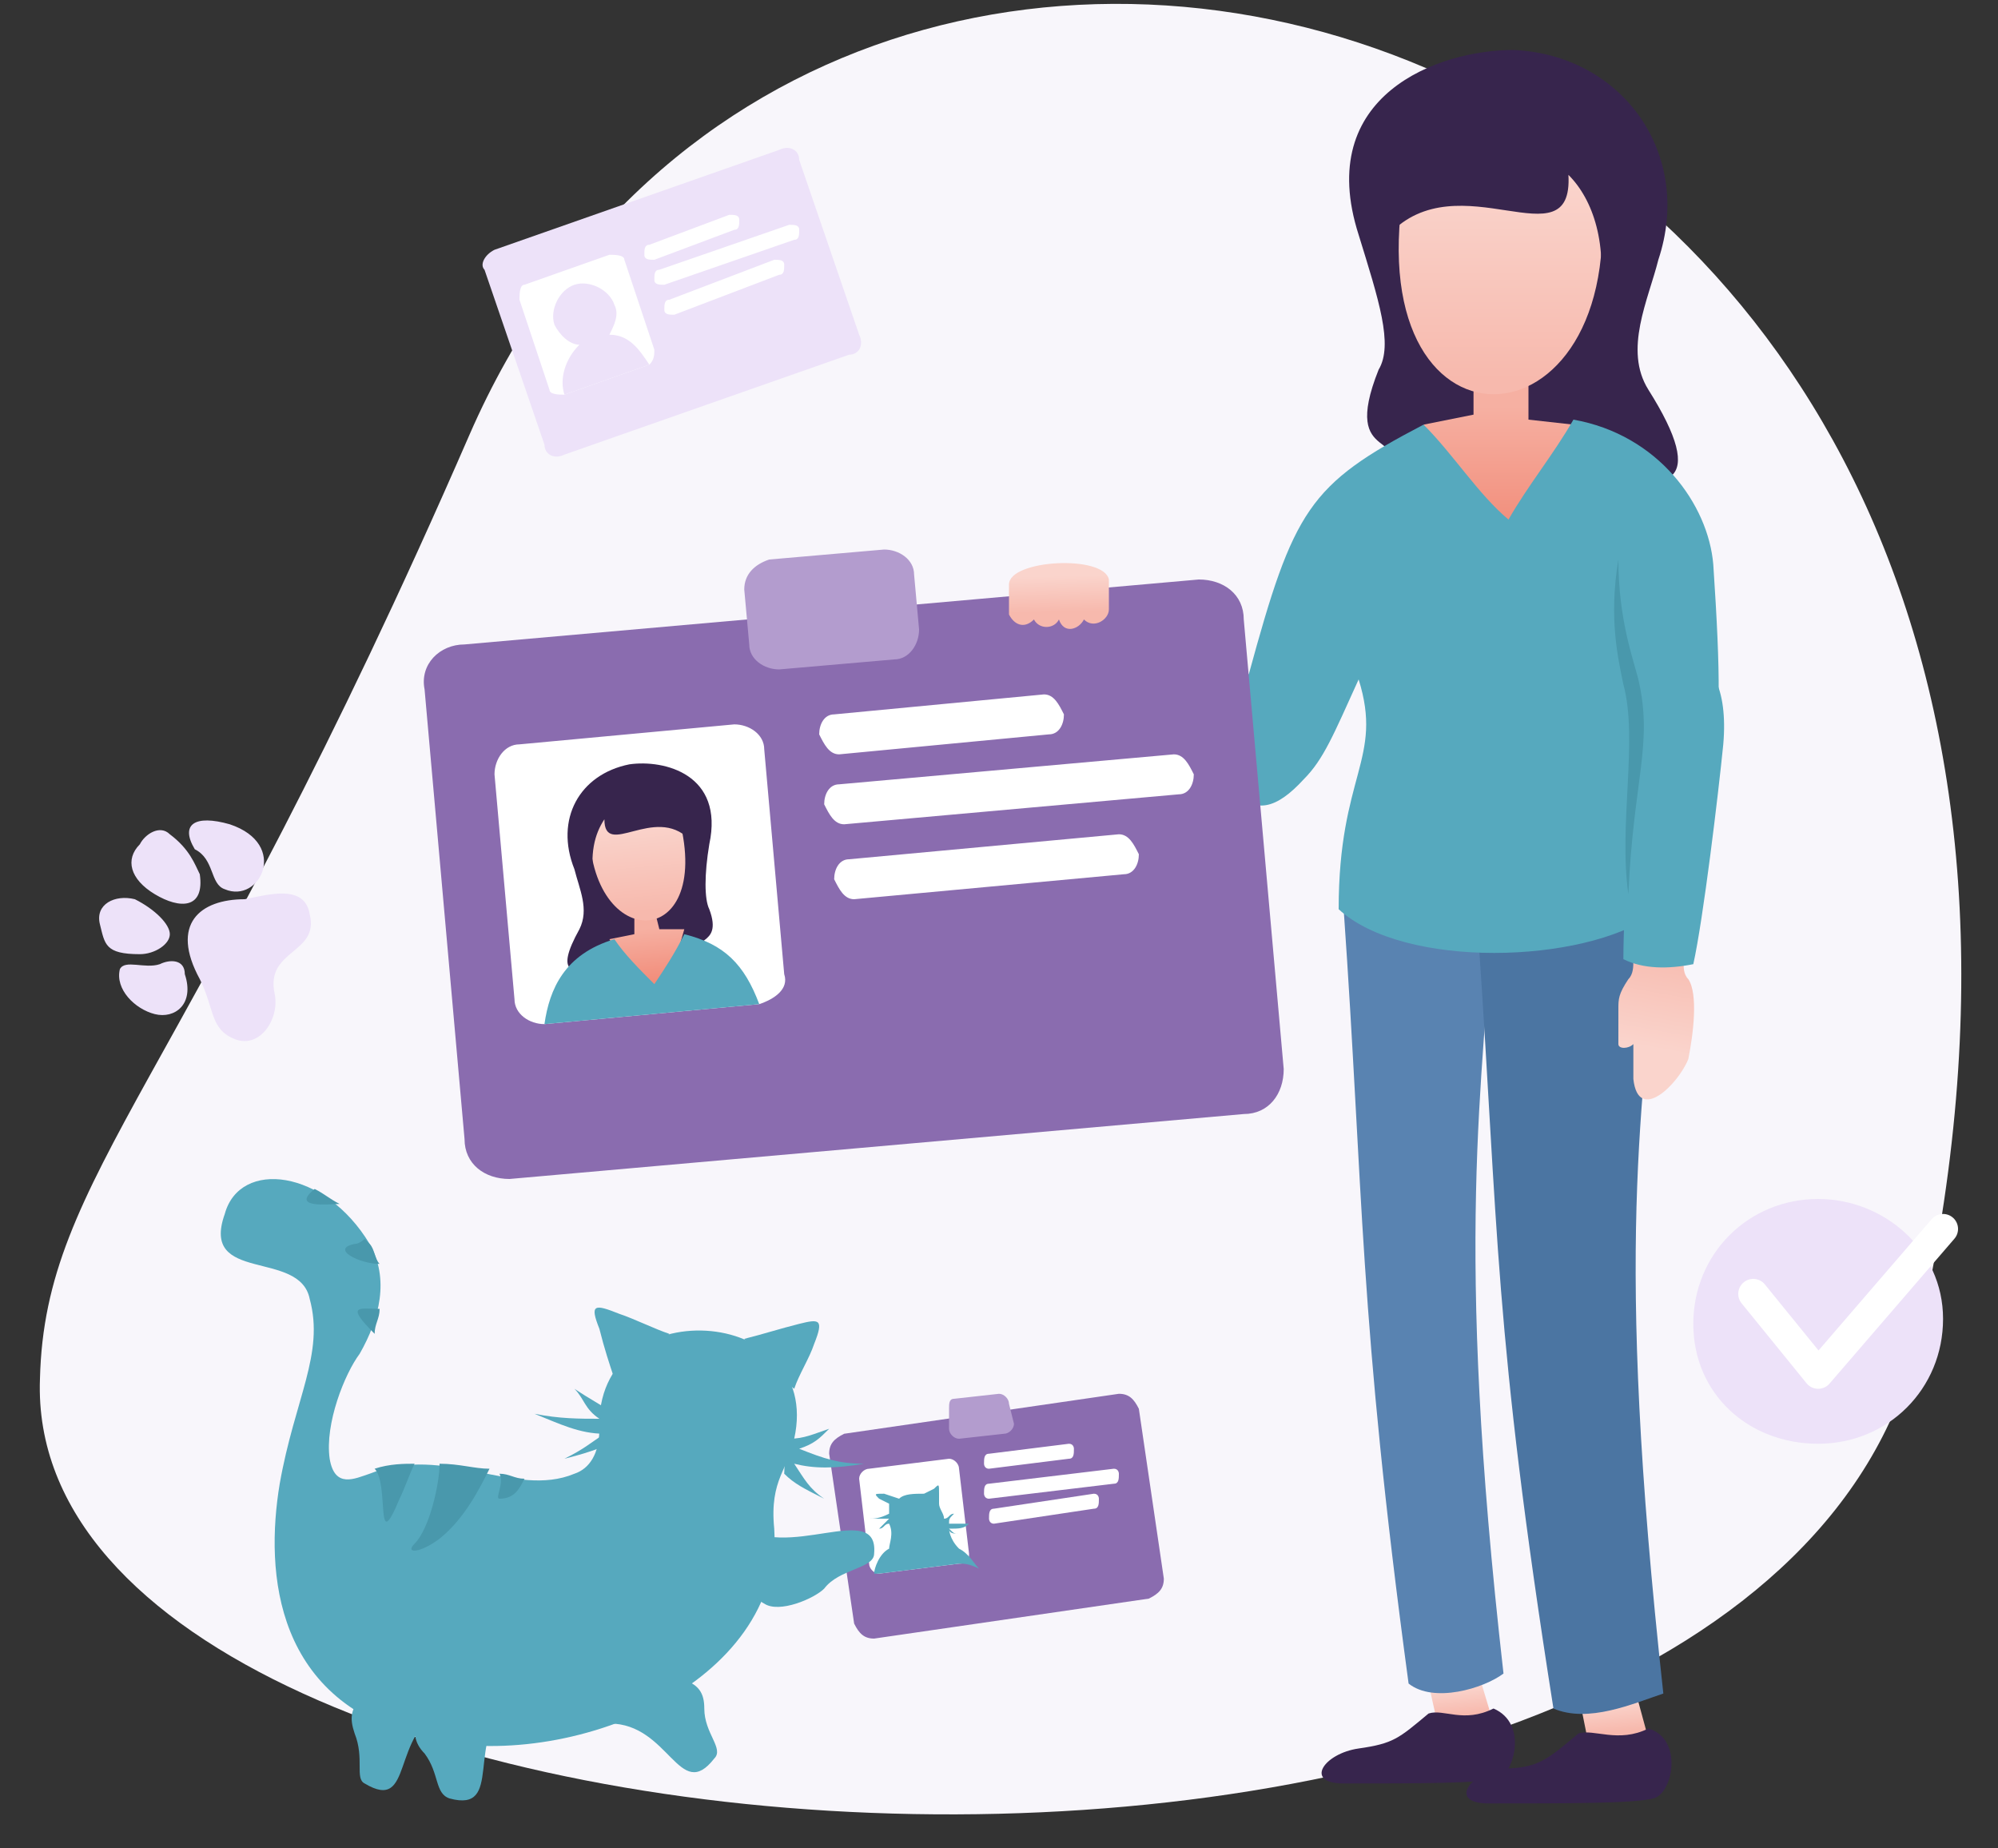 <svg width="40" height="37" viewBox="0 0 40 37" fill="none" xmlns="http://www.w3.org/2000/svg"><rect x="0" y="0" width="40" height="37" fill="#333333" stroke="none"/><path fill-rule="evenodd" clip-rule="evenodd" d="M38.4 26.8C44.5 0 16.6-7.8 9.4 8.7 3.7 21.8.9 23.5.8 27.6c-.4 10.7 34.5 12.8 37.6-.8z" fill="#F8F6FB"/><path fill-rule="evenodd" clip-rule="evenodd" d="M16.9 28.7l5.5-.8c.2 0 .3.1.4.3l.5 3.4c0 .2-.1.3-.3.4l-5.5.8c-.2 0-.3-.1-.4-.3l-.5-3.4c0-.2.1-.3.3-.4z" fill="#8A6CAF"/><path fill-rule="evenodd" clip-rule="evenodd" d="M19.1 28l.9-.1c.1 0 .2.1.2.2l.1.4c0 .1-.1.2-.2.2l-.9.1c-.1 0-.2-.1-.2-.2v-.4c0-.1 0-.2.1-.2z" fill="#B39CCE"/><path fill-rule="evenodd" clip-rule="evenodd" d="M19.8 30c-.1 0-.1-.1-.1-.1 0-.1 0-.2.1-.2l2.5-.3c.1 0 .1.1.1.1 0 .1 0 .2-.1.2l-2.5.3zm0-.6c-.1 0-.1-.1-.1-.1 0-.1 0-.2.1-.2l1.6-.2c.1 0 .1.1.1.1 0 .1 0 .2-.1.2l-1.6.2zm.1 1.1c-.1 0-.1-.1-.1-.1 0-.1 0-.2.1-.2l2-.3c.1 0 .1.1.1.1 0 .1 0 .2-.1.2l-2 .3zm-.7.8l-1.6.2c-.1 0-.2-.1-.2-.2l-.2-1.7c0-.1.1-.2.2-.2l1.6-.2c.1 0 .2.1.2.2l.2 1.7c0 .1 0 .2-.2.2z" fill="#fff"/><path fill-rule="evenodd" clip-rule="evenodd" d="M19.2 31.3l-1.6.2h-.1c0-.1.1-.4.3-.5 0-.1.1-.3 0-.5-.1 0-.1.1-.2.1l.2-.2h-.4c.1 0 .2 0 .4-.1-.1 0-.1-.1-.2-.1.1 0 .1.1.2.1v-.2l-.2-.1c-.1-.1-.1-.1.1-.1l.3.1c.1-.1.3-.1.5-.1l.2-.1c.1-.1.1-.1.1.1v.2c0 .1.1.2.1.3.1 0 .1-.1.2-.1-.1.1-.1.1-.1.2h.4c-.1.1-.2.1-.4.1.1.1.1.1.2.1-.1 0-.2 0-.2-.1 0 0 0 .2.2.4.2.1.3.3.4.4-.2-.1-.3-.1-.4-.1zm-3.5-1.8c.2.2.4.3.8.5-.3-.2-.4-.4-.6-.7.4.1.8.1 1.4 0-.5 0-.8-.1-1.3-.3.3-.1.4-.2.6-.4-.3.1-.5.2-.8.2 0 .2-.1.4-.1.7z" fill="#56A9BE"/><path fill-rule="evenodd" clip-rule="evenodd" d="M4.5 24.3c.3-1.1 2-.9 2.9.6.4.7.2 1.5-.2 2.2-.3.4-.7 1.4-.6 2.1.1.6.5.4.8.3 1.5-.6 2.9.5 4.1 0 .3-.1.5-.4.5-.9-.1-2.8 4.5-2.5 3.9.2-.1.6-.5.8-.4 1.8.2 3.1-4.1 4.9-7 4.2-3-.7-3.2-3.3-2.9-5.1.3-1.7.9-2.6.6-3.7-.2-1-2.2-.3-1.7-1.7z" fill="#56A9BE"/><path fill-rule="evenodd" clip-rule="evenodd" d="M6.3 23.8c.2.1.3.2.5.3-.2 0-1 .1-.5-.3zm1 1l.1.1c.1.1.1.3.2.4-.4 0-1-.3-.5-.4.1 0 .2-.1.2-.1zm.3 1.4c0 .2-.1.3-.1.5-.6-.6-.3-.5.1-.5zm-.1 3.2c.3-.1.6-.1.8-.1-.1.2-.2.5-.3.7-.5 1.2-.2-.3-.5-.6zm1.3-.1c0 .4-.2 1.3-.5 1.6-.2.2.1.2.5-.1.5-.4.8-1 1-1.4-.3 0-.6-.1-1-.1zm1.2.2c.2 0 .3.1.5.1-.1.2-.2.4-.5.4-.1 0 .1-.3 0-.5z" fill="#4998AC"/><path fill-rule="evenodd" clip-rule="evenodd" d="M12.3 27.6c-.1-.3-.2-.6-.3-1-.2-.5-.1-.5.4-.3.3.1.7.3 1 .4-.3.4-.7.7-1.1.9zm3.6.2c.1-.3.3-.6.4-.9.2-.5.1-.5-.3-.4-.4.1-.7.2-1.1.3.3.4.6.7 1 1zm-3.7 1.1c-.2.1-.5.2-.9.3.4-.2.5-.3.8-.5-.5 0-.9-.2-1.4-.4.5.1.9.1 1.3.1-.3-.2-.3-.4-.5-.6.3.2.5.3.8.5 0 .2-.1.4-.1.6zm-3.3 5.3c-1.1.5-.6 2.1-1.6 1.5-.2-.1 0-.5-.2-1-.1-.3-.1-.5.2-.8.3-.1 1.2 0 1.6.3z" fill="#56A9BE"/><path fill-rule="evenodd" clip-rule="evenodd" d="M10.2 34.1c-.9.7-.1 2.2-1.2 1.9-.3-.1-.2-.5-.5-.9-.2-.2-.3-.5 0-.8.3-.3 1.2-.4 1.7-.2zm4.6-3.6c.9.8 2.8-.5 2.7.6 0 .3-.7.3-1 .7-.2.2-.9.5-1.2.3-.4-.2-.7-1.1-.5-1.6zm-2.6 4c1.2 0 1.4 1.6 2.1.7.2-.2-.2-.5-.2-1 0-.3-.1-.5-.5-.6-.4-.1-1.1.4-1.4.9z" fill="#56A9BE"/><path fill-rule="evenodd" clip-rule="evenodd" d="M2 18.5c.1.4.1.6.8.6.3 0 .6-.2.6-.4s-.3-.5-.7-.7c-.4-.1-.8.1-.7.5zm1.1-.6c-.5-.3-.6-.7-.3-1 .1-.2.4-.4.6-.2.4.3.5.6.6.8.1.7-.4.7-.9.4zm1.4-.1c.7.3 1.3-.9.1-1.3-.7-.2-1 0-.7.5.4.2.3.7.6.8zm1.7.5c.2.8-.9.7-.7 1.6.1.5-.3 1.1-.8.9-.5-.2-.4-.6-.7-1.2-.6-1.1 0-1.6.9-1.6.5-.1 1.2-.3 1.3.3zm-3.1 2c-.4-.1-.8-.5-.7-.9.1-.2.5 0 .8-.1.2-.1.5-.1.5.2.2.6-.2.9-.6.8zM9.9 5l5.7-2c.2-.1.4 0 .4.2l1.2 3.5c.1.2 0 .4-.2.4l-5.7 2c-.2.1-.4 0-.4-.2L9.7 5.4c-.1-.1 0-.3.2-.4z" fill="#EDE2F9"/><path fill-rule="evenodd" clip-rule="evenodd" d="M13.3 5.7c-.1 0-.2 0-.2-.1s0-.2.1-.2l2.6-.9c.1 0 .2 0 .2.1s0 .2-.1.2l-2.6.9zm-.2-.5c-.1 0-.2 0-.2-.1s0-.2.1-.2l1.6-.6c.1 0 .2 0 .2.1s0 .2-.1.2l-1.6.6zm.4 1.1c-.1 0-.2 0-.2-.1s0-.2.1-.2l2.1-.8c.1 0 .2 0 .2.1s0 .2-.1.2l-2.1.8zm-.5 1l-1.7.6c-.1 0-.3 0-.3-.1L10.4 6c0-.1 0-.3.1-.3l1.7-.6c.1 0 .3 0 .3.1l.6 1.8c0 .1 0 .2-.1.3z" fill="#fff"/><path fill-rule="evenodd" clip-rule="evenodd" d="M13 7.3l-1.7.6c-.1-.3 0-.7.3-1-.2 0-.4-.2-.5-.4-.1-.3.1-.7.4-.8.3-.1.7.1.8.4.1.2 0 .4-.1.6.4 0 .6.3.8.6zm23.4 21.6c1.4 0 2.5-1.1 2.5-2.5S37.7 24 36.4 24c-1.4 0-2.5 1.1-2.5 2.5s1.1 2.4 2.5 2.4z" fill="#EDE2F9"/><path d="M35.1 25.9l1.3 1.6 2.5-2.9" stroke="#fff" stroke-width=".6" stroke-miterlimit="22.926" stroke-linecap="round" stroke-linejoin="round"/><path fill-rule="evenodd" clip-rule="evenodd" d="M33 34.8l-.3-1.1-1.1.2.2 1c.1 0 1.1-.1 1.2-.1z" fill="url(#a)"/><path fill-rule="evenodd" clip-rule="evenodd" d="M29.9 34.5l-.3-1-1 .2.2.9c.1 0 1-.1 1.1-.1z" fill="url(#b)"/><path fill-rule="evenodd" clip-rule="evenodd" d="M33 34.6c-.6.3-1.1 0-1.4.1-.6.5-.8.7-1.5.7-.7.1-1.1.7-.3.7 1.6 0 2.9 0 3.3-.1.4-.1.6-1.2-.1-1.4z" fill="#37254D"/><path fill-rule="evenodd" clip-rule="evenodd" d="M29.9 34.2c-.6.3-1 0-1.3.1-.6.5-.7.6-1.4.7-.7.1-1.1.7-.3.7 1.5 0 2.7 0 3.1-.1.3-.1.6-1.1-.1-1.4z" fill="#37254D"/><path fill-rule="evenodd" clip-rule="evenodd" d="M30.1 33.5c-.4.3-1.4.6-1.9.2-1-7.4-.9-9.8-1.3-15.5.6 0 1.7 0 3-.2-.2 3.8-.8 6.7.2 15.5z" fill="#5983B1"/><path fill-rule="evenodd" clip-rule="evenodd" d="M33.3 33.9c-.6.2-1.5.6-2.2.3-1.2-7.6-1.1-9.6-1.5-15.4.7 0 2-.3 3.6-.4-.3 3.8-.9 6.4.1 15.5z" fill="#4B75A2"/><path fill-rule="evenodd" clip-rule="evenodd" d="M27.7 9.7c-.1.1.7-.6.9-.6 1-.1 2.1-.1 3 .2 1.9.7 2.6.4 1.4-1.5-.5-.8 0-1.8.2-2.6.7-2.1-.7-4.1-2.9-4.2-1.5 0-4 .9-3.1 3.7.4 1.3.7 2.2.4 2.7-.8 2 .8 1.1.1 2.3z" fill="#37254D"/><path fill-rule="evenodd" clip-rule="evenodd" d="M31.5 8.5L31 10l-.8 1-1.3-1.1-.4-1.4 1-.2v-.9h1.1v1l.9.1z" fill="url(#c)"/><path fill-rule="evenodd" clip-rule="evenodd" d="M28.1 3.8c1.1-1.5 2.4-1.7 3.9-.3.8 5.6-4.8 6-3.9.3z" fill="url(#d)"/><path fill-rule="evenodd" clip-rule="evenodd" d="M27.8 4.7c1.4-1.5 3.7.6 3.6-1.2.5.5.8 1.4.6 2.6.3-.6.4-1 .3-1.8-.1-1.6-.9-2.1-1.9-2.2-2.2-.3-2.8 1-2.6 2.6z" fill="#37254D"/><path fill-rule="evenodd" clip-rule="evenodd" d="M28.5 8.5c-2.3 1.2-2.6 1.7-3.5 5-.2-.3-.3-.6-.4-.9-.3 0-.9.1-1.3 0 1.1 3.4 1.7 4.2 2.8 3 .4-.4.6-.9 1.1-2 .5 1.6-.4 1.9-.4 4.6 1.3 1.2 4.9 1.1 6.3.1 1.2-3.1 1.5-2.5 1.2-7-.1-1.2-1.1-2.6-2.8-2.9-.4.7-.9 1.3-1.3 2-.6-.5-1.1-1.3-1.7-1.9z" fill="#56A9BE"/><path fill-rule="evenodd" clip-rule="evenodd" d="M33.8 19.6c.2.3.1 1.1 0 1.6-.2.5-1 1.3-1.1.4v-.7c-.1.1-.3.1-.3 0v-.7c0-.2 0-.3.2-.6.2-.2 0-.6.2-.7.1-.1.7-.1.9 0 .1.1-.1.5.1.7z" fill="url(#e)"/><path fill-rule="evenodd" clip-rule="evenodd" d="M32.5 19.2c.4.2.9.2 1.4.1.2-.9.5-3.4.6-4.4.2-2.3-1.5-2.2-1.7-.2-.1.9-.3 3.3-.3 4.5z" fill="#56A9BE"/><path fill-rule="evenodd" clip-rule="evenodd" d="M32.4 11.2c-.2 1.2 0 2 .1 2.5.3 1.1-.1 2.8.1 4.2.1-2.3.5-3 .2-4.3-.1-.4-.4-1.2-.4-2.4z" fill="#4998AC"/><path fill-rule="evenodd" clip-rule="evenodd" d="M9.3 12.9L24 11.6c.5 0 .9.3.9.8l.8 9c0 .5-.3.9-.8.9l-14.7 1.3c-.5 0-.9-.3-.9-.8l-.8-9c-.1-.5.3-.9.8-.9z" fill="#8A6CAF"/><path fill-rule="evenodd" clip-rule="evenodd" d="M15.4 11.2l2.3-.2c.3 0 .6.2.6.5l.1 1.1c0 .3-.2.6-.5.6l-2.3.2c-.3 0-.6-.2-.6-.5l-.1-1.1c0-.3.2-.5.5-.6z" fill="#B39CCE"/><path fill-rule="evenodd" clip-rule="evenodd" d="M16.9 16.5c-.2 0-.3-.2-.4-.4 0-.2.1-.4.3-.4l6.7-.6c.2 0 .3.2.4.4 0 .2-.1.4-.3.4l-6.7.6zm-.1-1.4c-.2 0-.3-.2-.4-.4 0-.2.1-.4.3-.4l4.2-.4c.2 0 .3.2.4.4 0 .2-.1.4-.3.4l-4.2.4zm.3 2.9c-.2 0-.3-.2-.4-.4 0-.2.1-.4.3-.4l5.4-.5c.2 0 .3.2.4.4 0 .2-.1.4-.3.4l-5.4.5zm-1.9 2.1l-4.3.4c-.3 0-.6-.2-.6-.5l-.4-4.5c0-.3.2-.6.5-.6l4.3-.4c.3 0 .6.2.6.5l.4 4.5c.1.3-.2.5-.5.6z" fill="#fff"/><path fill-rule="evenodd" clip-rule="evenodd" d="M14.1 19.2s-.3-.2-.4-.2c-.5 0-1 0-1.4.2-.9.4-1.2.3-.7-.6.2-.4 0-.8-.1-1.2-.4-1 .1-1.9 1.1-2.1.7-.1 1.9.2 1.6 1.6-.1.6-.1 1.1 0 1.3.3.8-.5.5-.1 1z" fill="#37254D"/><path fill-rule="evenodd" clip-rule="evenodd" d="M12.2 18.8l.4.6.4.5.5-.6.2-.7h-.5l-.1-.4h-.4v.5l-.5.1z" fill="url(#f)"/><path fill-rule="evenodd" clip-rule="evenodd" d="M13.6 16.4c-.6-.7-1.2-.7-1.8 0-.1 2.7 2.5 2.7 1.8 0z" fill="url(#g)"/><path fill-rule="evenodd" clip-rule="evenodd" d="M13.8 16.8c-.7-.7-1.7.4-1.7-.4-.2.3-.3.7-.2 1.3-.2-.3-.2-.5-.2-.8 0-.8.3-1 .8-1.1 1-.3 1.3.3 1.3 1z" fill="#37254D"/><path fill-rule="evenodd" clip-rule="evenodd" d="M15.2 20.1l-4.3.4c.1-.7.4-1.4 1.4-1.7.2.3.5.6.8.9.2-.3.4-.6.6-1 .8.2 1.2.6 1.5 1.4z" fill="#56A9BE"/><path fill-rule="evenodd" clip-rule="evenodd" d="M22.2 11.6v.6c0 .2-.3.4-.5.2-.1.2-.4.3-.5 0-.1.2-.4.2-.5 0-.2.2-.4.1-.5-.1v-.6c0-.5 1.9-.6 2-.1z" fill="url(#h)"/><defs><linearGradient id="a" x1="32.365" y1="34.657" x2="32.304" y2="34.082" gradientUnits="userSpaceOnUse"><stop stop-color="#F7B9AD"/><stop offset="1" stop-color="#FAD4CC"/></linearGradient><linearGradient id="b" x1="29.288" y1="34.325" x2="29.231" y2="33.782" gradientUnits="userSpaceOnUse"><stop stop-color="#F7B9AD"/><stop offset="1" stop-color="#FAD4CC"/></linearGradient><linearGradient id="c" x1="30.014" y1="10.819" x2="30.015" y2="8.132" gradientUnits="userSpaceOnUse"><stop stop-color="#F18A77"/><stop offset="1" stop-color="#F6B0A2"/></linearGradient><linearGradient id="d" x1="30.068" y1="7.606" x2="30.067" y2="3.605" gradientUnits="userSpaceOnUse"><stop stop-color="#F7B9AD"/><stop offset="1" stop-color="#FAD4CC"/></linearGradient><linearGradient id="e" x1="33.479" y1="18.797" x2="33.08" y2="20.988" gradientUnits="userSpaceOnUse"><stop stop-color="#F7B9AD"/><stop offset="1" stop-color="#FAD4CC"/></linearGradient><linearGradient id="f" x1="13.037" y1="19.738" x2="12.935" y2="18.586" gradientUnits="userSpaceOnUse"><stop stop-color="#F18A77"/><stop offset="1" stop-color="#F6B0A2"/></linearGradient><linearGradient id="g" x1="12.879" y1="18.238" x2="12.725" y2="16.483" gradientUnits="userSpaceOnUse"><stop stop-color="#F7B9AD"/><stop offset="1" stop-color="#FAD4CC"/></linearGradient><linearGradient id="h" x1="21.218" y1="12.252" x2="21.2" y2="11.528" gradientUnits="userSpaceOnUse"><stop stop-color="#F7B9AD"/><stop offset="1" stop-color="#FAD4CC"/></linearGradient></defs></svg>